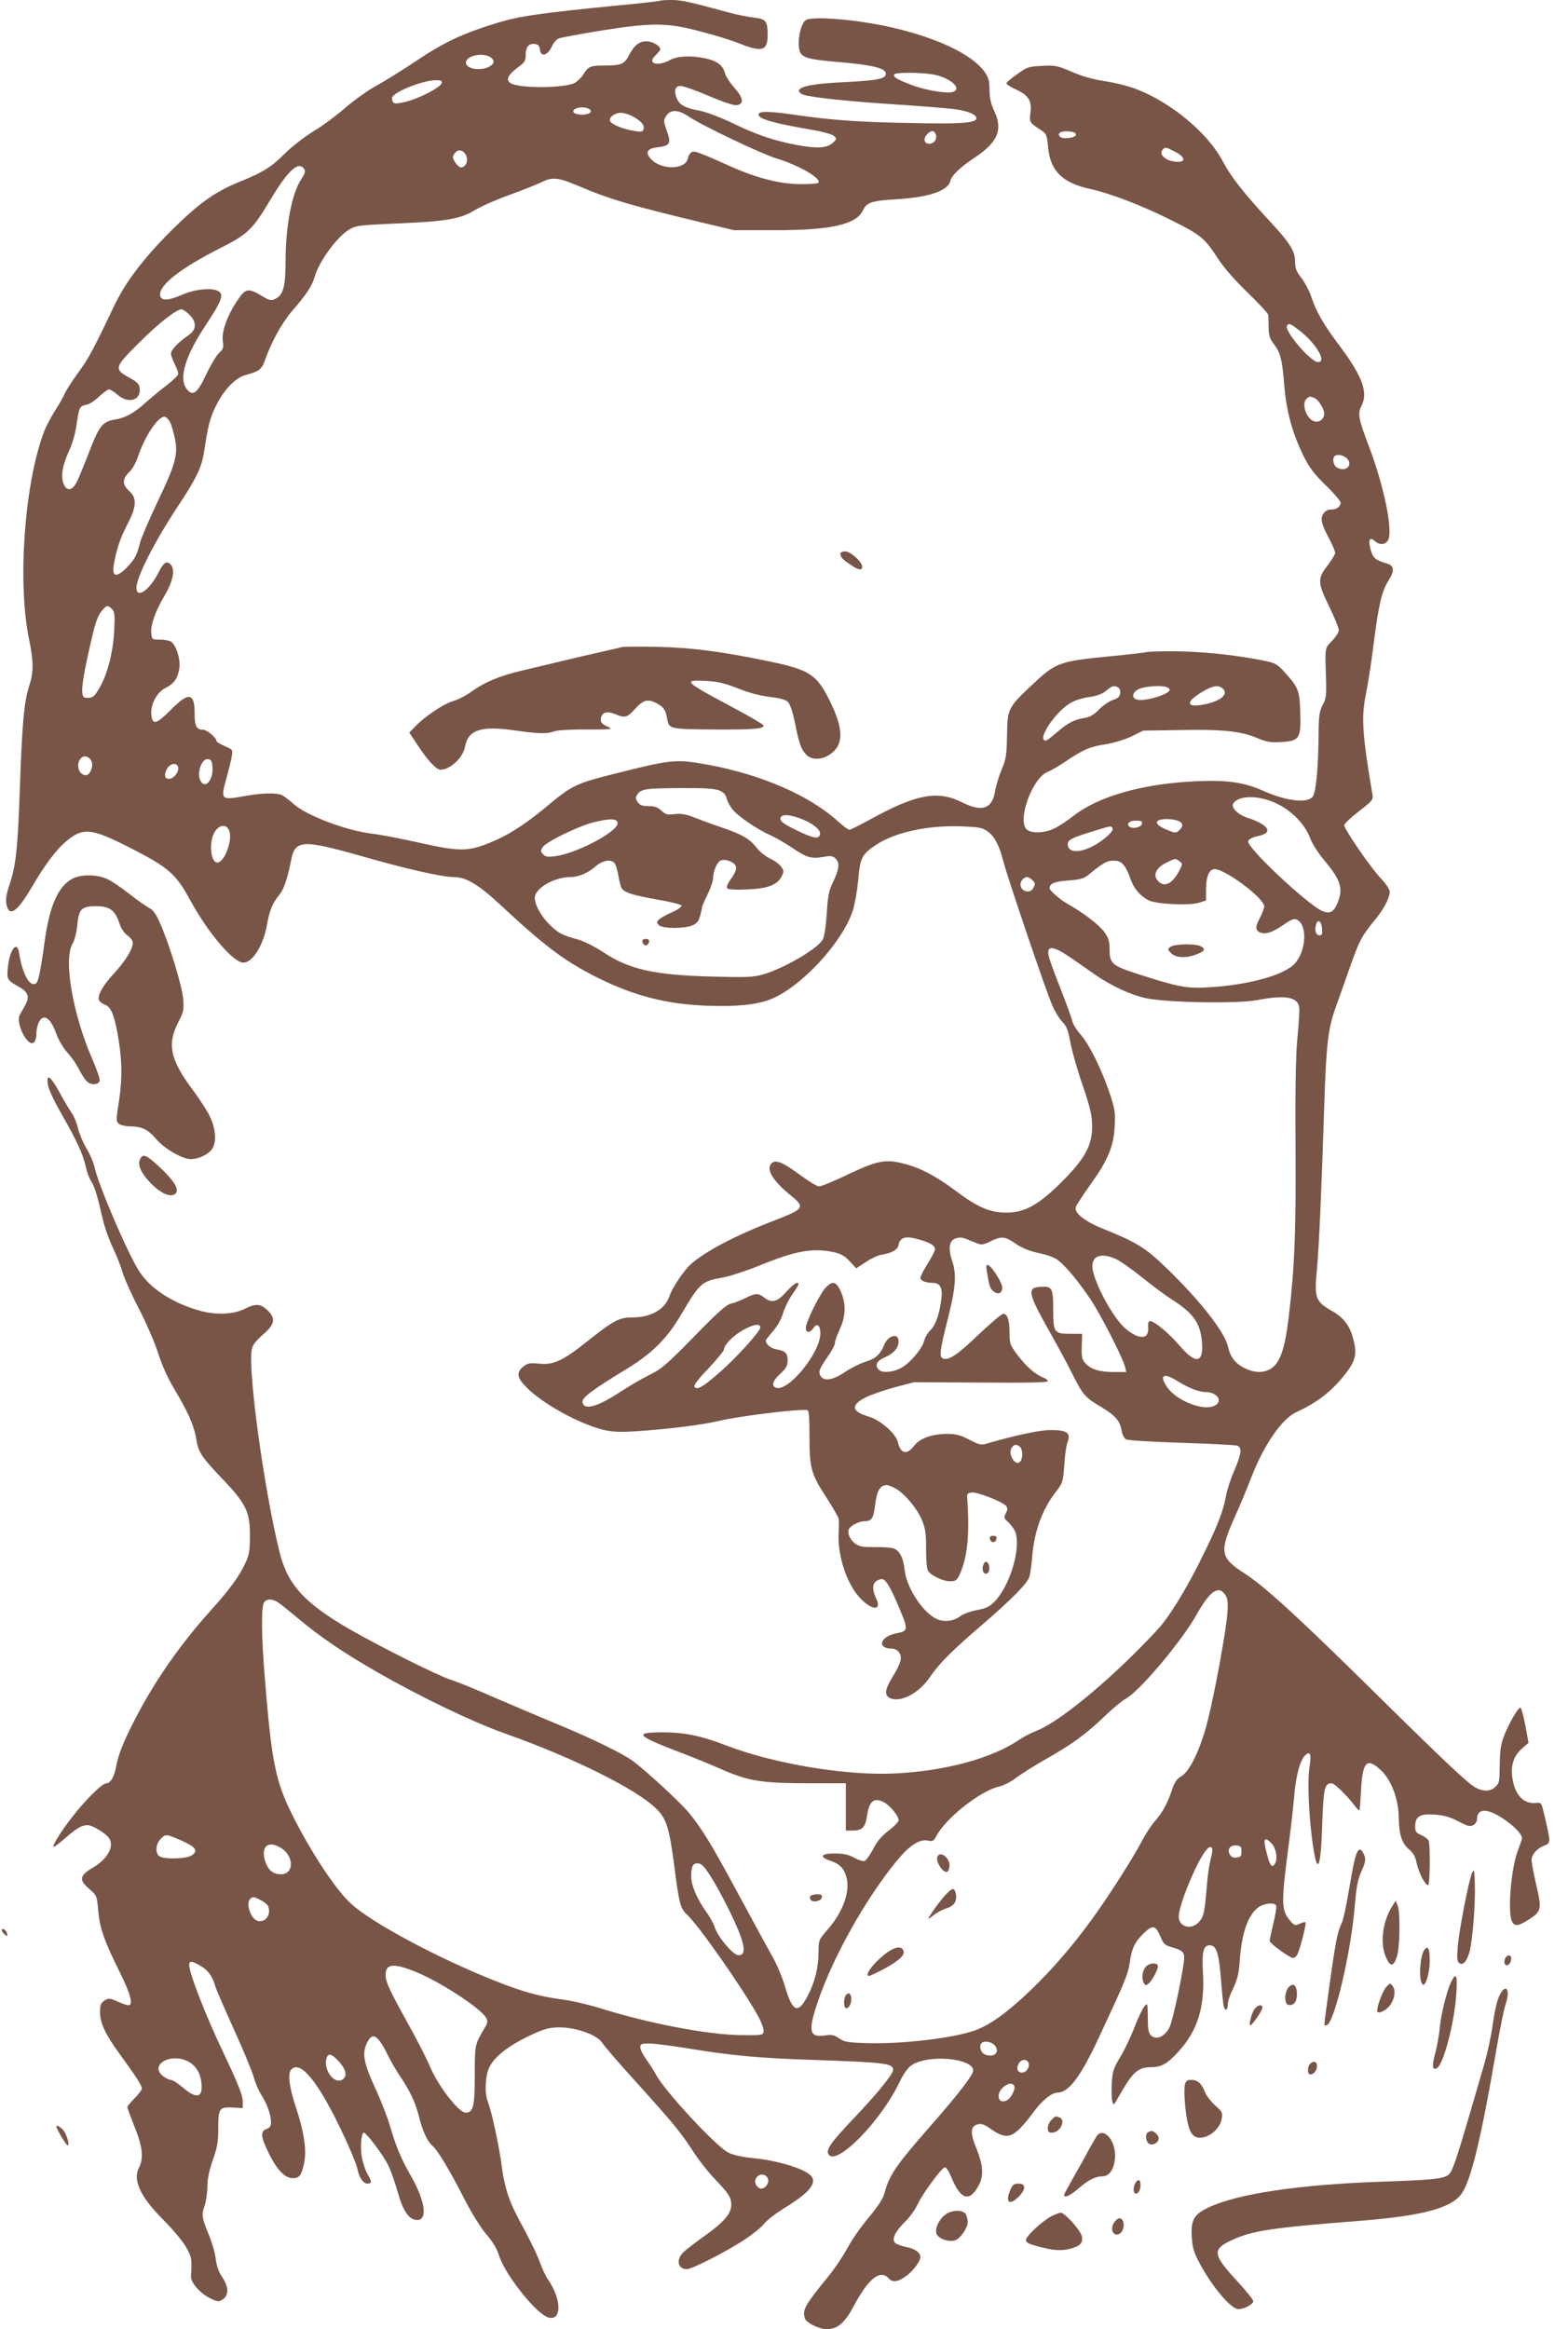 <?xml version="1.0" standalone="no"?>
<!DOCTYPE svg PUBLIC "-//W3C//DTD SVG 20010904//EN"
 "http://www.w3.org/TR/2001/REC-SVG-20010904/DTD/svg10.dtd">
<svg version="1.0" xmlns="http://www.w3.org/2000/svg"
 width="862pt" height="1280pt" viewBox="0 0 862 1280"
 preserveAspectRatio="xMidYMid meet">
<g transform="translate(0,1280) scale(0.1,-0.1)"
fill="#795548" stroke="none">
<path d="M3629 12796 c-2 -2 -103 -14 -224 -25 -434 -43 -546 -59 -666 -95
-193 -59 -294 -106 -447 -208 -78 -53 -179 -115 -223 -139 -44 -24 -120 -78
-169 -120 -48 -42 -127 -101 -176 -130 -49 -30 -119 -84 -155 -120 -77 -77
-121 -105 -252 -158 -139 -57 -224 -118 -378 -271 -150 -150 -249 -280 -311
-410 -117 -246 -142 -292 -199 -369 -34 -47 -68 -100 -75 -118 -8 -18 -32 -60
-54 -94 -21 -33 -48 -85 -59 -114 -107 -285 -146 -830 -81 -1139 25 -122 25
-181 1 -254 -28 -84 -39 -202 -51 -542 -12 -351 -22 -446 -57 -549 -17 -51
-23 -84 -18 -108 14 -77 59 -47 143 97 65 112 127 194 176 238 100 88 143 84
365 -29 207 -106 248 -141 326 -285 100 -183 238 -344 293 -344 52 0 111 97
131 214 13 74 30 114 67 159 24 29 44 87 64 188 22 114 60 117 388 24 248 -71
443 -115 507 -115 67 0 136 -41 255 -152 245 -228 354 -310 533 -400 201 -100
381 -147 605 -155 159 -6 271 5 347 35 165 64 395 310 453 487 11 33 24 108
30 167 10 124 20 142 95 193 103 70 283 110 468 104 100 -4 118 -7 147 -27 39
-28 65 -76 87 -163 23 -89 237 -721 270 -794 14 -33 39 -74 55 -90 24 -25 32
-47 44 -112 8 -45 38 -151 67 -235 43 -126 52 -166 53 -224 1 -108 -39 -181
-168 -310 -128 -127 -203 -168 -305 -168 -91 1 -156 29 -276 119 -113 84 -193
126 -286 150 -100 26 -144 18 -305 -58 -77 -37 -149 -67 -161 -67 -11 0 -59
29 -106 64 -91 67 -130 84 -153 65 -36 -30 0 -94 99 -175 86 -70 82 -76 -93
-144 -215 -83 -376 -169 -454 -239 -38 -35 -100 -128 -115 -172 -24 -74 -101
-119 -204 -119 -74 0 -102 -15 -257 -138 -128 -101 -177 -124 -255 -116 -52 5
-64 3 -88 -16 -40 -32 -35 -62 18 -115 87 -88 286 -198 416 -231 51 -13 88
-15 179 -10 171 11 364 34 460 57 116 27 431 66 488 60 9 -1 12 -35 12 -136 0
-183 8 -214 91 -341 38 -59 70 -114 70 -123 1 -9 1 -48 -1 -87 -3 -118 44
-262 112 -339 66 -75 129 -82 95 -10 -29 61 -20 98 28 107 23 4 51 -43 106
-177 42 -99 40 -109 -19 -120 -94 -17 -116 -85 -27 -85 13 0 30 -9 38 -21 19
-27 10 -60 -37 -136 -41 -67 -45 -97 -15 -114 56 -29 160 24 221 114 49 73
122 146 278 280 167 143 258 235 269 271 5 17 12 65 15 106 11 141 54 262 128
358 41 53 42 57 49 151 3 53 11 108 17 123 22 54 -2 71 -102 69 -53 -1 -202
-33 -333 -72 -40 -12 -45 -11 -104 19 -48 25 -74 32 -119 32 -86 0 -153 -24
-184 -65 -41 -53 -75 -45 -90 20 -12 48 -96 121 -160 140 -96 28 -101 64 -14
107 31 15 103 40 160 55 l103 27 368 -2 c259 -2 367 0 367 8 0 6 -12 15 -26
20 -43 17 -92 60 -139 122 -43 57 -45 64 -45 125 0 69 -12 103 -35 103 -8 0
-68 -51 -134 -113 -116 -112 -166 -145 -196 -133 -23 8 -19 42 25 215 44 173
50 249 24 323 -22 67 -16 110 19 122 19 7 37 6 57 -2 17 -7 43 -17 60 -24 25
-11 36 -9 75 10 61 30 80 28 139 -13 36 -24 74 -40 126 -51 44 -9 88 -25 106
-39 44 -34 111 -115 179 -215 57 -86 178 -322 190 -372 l7 -28 -71 0 c-78 0
-125 15 -156 50 -16 18 -20 35 -18 91 l2 69 -64 0 c-90 0 -95 7 -95 134 0 119
-6 129 -72 124 -75 -5 -68 -34 67 -273 34 -60 84 -153 110 -205 57 -114 71
-131 157 -181 78 -46 106 -78 114 -131 4 -22 14 -43 25 -48 9 -6 147 -14 306
-19 158 -5 296 -12 306 -16 26 -11 21 -48 -17 -135 -19 -43 -40 -106 -46 -141
-15 -83 -47 -165 -125 -323 -77 -158 -161 -300 -226 -382 -27 -34 -110 -120
-184 -192 -209 -202 -408 -356 -508 -394 -28 -11 -68 -32 -91 -47 -150 -103
-404 -173 -686 -187 -265 -14 -672 54 -933 156 -130 50 -225 70 -340 70 -163
0 -152 -16 73 -103 80 -30 197 -78 260 -106 140 -60 211 -71 483 -71 l187 0 0
-130 0 -130 39 0 c50 0 68 18 77 78 12 84 38 106 93 78 34 -18 81 -75 81 -99
0 -9 -24 -34 -53 -56 -37 -27 -63 -57 -86 -101 -18 -34 -40 -64 -48 -67 -8 -3
-33 5 -56 17 -31 18 -58 24 -107 24 -76 1 -89 -18 -27 -39 50 -17 74 -39 88
-83 26 -80 -13 -195 -101 -296 -49 -56 -50 -58 -50 -124 0 -84 -21 -168 -61
-243 -53 -99 -82 -87 -124 56 -15 50 -46 124 -70 165 -23 41 -104 190 -180
330 -149 277 -201 363 -276 456 -46 56 -228 225 -309 286 -50 38 -230 126
-405 198 -82 34 -235 99 -340 144 -104 46 -221 94 -260 106 -74 25 -369 172
-545 272 -255 146 -349 249 -393 428 -84 337 -175 998 -153 1112 5 27 20 47
61 83 67 57 73 90 24 136 -37 35 -65 36 -122 7 -64 -33 -167 -36 -259 -8 -148
44 -263 121 -323 214 -64 101 -222 468 -245 571 -6 27 -26 74 -45 105 -19 31
-39 80 -46 108 -6 28 -22 68 -37 89 -14 21 -44 71 -66 112 -49 89 -72 104 -63
42 3 -25 33 -89 77 -166 85 -149 117 -219 132 -289 6 -28 19 -62 28 -76 19
-26 36 -82 65 -210 9 -41 34 -112 55 -156 22 -45 46 -108 55 -140 10 -33 50
-122 90 -199 40 -77 87 -186 105 -243 20 -64 53 -137 88 -195 76 -127 110
-204 121 -276 12 -73 27 -96 149 -224 125 -131 147 -178 146 -307 0 -76 -4
-105 -22 -143 -35 -78 -87 -149 -194 -268 -166 -185 -301 -378 -409 -584 -69
-133 -97 -201 -111 -275 -10 -55 -31 -90 -53 -90 -23 0 -116 -92 -187 -184
-67 -86 -116 -166 -102 -166 3 0 32 22 63 49 65 56 91 71 123 71 24 0 94 -41
115 -68 35 -44 -3 -117 -87 -166 -73 -43 -77 -67 -20 -116 42 -36 43 -37 50
-121 9 -97 32 -163 119 -338 60 -121 75 -181 47 -181 -7 0 -35 9 -60 21 -44
19 -49 19 -72 5 -20 -14 -24 -25 -24 -64 0 -59 30 -123 106 -227 94 -129 124
-176 124 -192 0 -8 -18 -32 -40 -54 -22 -22 -40 -44 -40 -48 0 -5 18 -54 40
-109 44 -110 51 -172 24 -224 -35 -68 7 -160 131 -284 49 -49 106 -116 125
-148 34 -58 36 -69 30 -164 -3 -34 48 -93 103 -121 45 -22 49 -22 72 -7 34 23
33 69 -4 123 -19 28 -30 61 -35 99 -3 31 -20 89 -36 128 -41 99 -43 115 -25
165 8 24 15 71 15 105 0 42 10 88 30 146 25 70 30 101 30 176 0 109 6 116 82
112 l53 -3 -1 41 c0 30 -28 100 -108 268 -98 206 -186 433 -186 478 0 24 15
23 65 -7 40 -23 63 -55 80 -115 4 -14 49 -117 100 -230 51 -113 101 -232 110
-265 9 -33 28 -77 42 -98 31 -48 53 -110 53 -149 0 -21 -6 -31 -25 -38 -35
-13 -32 -43 15 -138 45 -89 87 -132 130 -132 36 0 48 16 62 83 15 72 0 171
-47 312 -36 108 -44 182 -23 203 39 39 104 -21 194 -179 66 -116 159 -320 169
-369 10 -48 32 -80 55 -80 25 0 25 10 0 53 -11 18 -24 58 -30 88 -11 55 -4
139 10 139 14 0 106 -122 133 -177 15 -28 38 -95 53 -148 30 -107 63 -155 108
-155 58 0 43 105 -33 239 -57 99 -83 162 -118 281 -14 47 -49 138 -79 202 -62
135 -73 187 -51 241 31 73 60 60 114 -47 19 -39 52 -96 73 -127 55 -81 85
-145 104 -223 19 -76 46 -135 72 -157 29 -23 96 -135 173 -286 45 -87 93 -165
125 -202 34 -39 58 -79 69 -115 34 -108 208 -326 273 -342 73 -19 72 100 -3
208 -14 21 -34 64 -45 95 -10 32 -50 114 -87 183 -83 150 -106 215 -126 369
-16 111 -52 275 -74 334 -18 47 -13 143 9 186 28 57 99 114 207 167 73 36 110
49 155 52 97 7 231 -37 260 -86 9 -15 89 -108 179 -207 213 -236 251 -283 317
-384 30 -48 85 -117 122 -156 76 -79 90 -101 90 -143 0 -46 -39 -92 -139 -164
-52 -37 -107 -79 -123 -94 -43 -42 -33 -94 18 -94 30 0 232 104 326 168 43 29
88 66 100 83 13 17 61 54 107 83 159 96 197 154 128 196 -55 34 -182 69 -287
79 -66 6 -116 17 -145 31 -67 32 -356 344 -401 433 -9 17 -32 53 -50 78 -19
26 -34 56 -34 68 0 18 6 21 48 21 26 0 117 -11 202 -25 247 -41 396 -55 695
-65 404 -14 445 -19 445 -55 0 -23 -90 -134 -222 -272 -121 -128 -149 -168
-133 -192 42 -68 288 182 389 395 21 44 46 80 65 93 88 63 341 42 341 -28 0
-24 -82 -130 -238 -308 -189 -216 -223 -265 -251 -370 -8 -28 -37 -72 -86
-130 -41 -49 -93 -123 -115 -165 -23 -43 -69 -112 -103 -154 -133 -163 -147
-187 -132 -235 8 -24 77 -58 118 -59 61 0 100 32 152 130 81 151 145 200 191
149 22 -25 54 -19 102 18 33 25 72 78 72 99 0 25 -30 46 -75 55 -27 5 -56 16
-64 23 -20 21 -1 62 55 117 25 24 55 66 68 94 28 61 135 205 151 205 7 0 23
-25 35 -55 52 -127 102 -140 154 -38 24 49 20 108 -15 193 -37 89 -35 126 7
136 20 5 37 -1 71 -26 68 -47 102 -49 147 -9 21 17 58 61 83 96 47 66 104 113
136 113 62 0 128 87 229 305 143 306 160 346 169 411 11 78 27 111 76 159 49
48 66 45 91 -14 18 -44 25 -51 64 -62 56 -16 68 -26 68 -57 0 -53 -62 -347
-81 -384 -27 -52 -74 -72 -103 -42 -12 11 -16 37 -16 97 -1 82 -1 82 -20 59
-10 -12 -35 -65 -55 -117 -20 -52 -55 -125 -78 -162 -35 -58 -41 -77 -45 -139
-2 -40 -1 -85 2 -100 7 -27 8 -26 38 27 74 132 104 159 178 159 55 0 88 19
148 85 107 116 147 248 135 441 -6 108 3 144 37 144 36 0 50 -41 61 -171 5
-68 12 -139 15 -157 6 -37 24 -34 24 5 0 15 13 54 30 87 22 47 31 81 35 146
11 158 46 258 104 299 33 23 89 28 97 8 2 -7 -4 -51 -16 -98 -11 -46 -20 -89
-20 -96 0 -12 111 -93 128 -93 5 0 15 6 21 14 13 15 55 175 48 182 -2 3 -17
-1 -32 -8 -25 -11 -29 -10 -51 15 -51 60 -52 92 -9 422 13 99 26 218 30 265 8
104 31 192 57 220 30 32 39 13 27 -60 -11 -68 -6 -229 12 -380 28 -227 50
-202 58 66 7 198 13 224 51 224 16 0 78 -60 127 -122 11 -16 23 -28 26 -28 2
0 6 49 9 108 8 158 31 184 103 120 63 -54 105 -165 105 -276 1 -82 18 -134 55
-164 25 -21 36 -41 44 -80 12 -53 46 -118 62 -118 10 0 13 219 3 245 -4 8 -22
22 -40 30 -29 12 -34 19 -34 48 0 55 26 71 107 65 51 -4 84 -13 130 -37 51
-27 65 -30 82 -21 12 6 21 21 21 33 0 59 53 61 137 7 72 -47 117 -96 109 -119
-3 -9 -14 -41 -25 -71 -34 -96 -52 -319 -31 -374 13 -34 35 -33 93 4 71 45 74
58 43 189 -14 61 -26 124 -26 139 0 32 30 65 73 81 32 13 32 18 -2 163 -17 72
-17 73 -47 70 -71 -7 -119 47 -131 147 -7 64 10 113 54 152 l36 31 -17 94
c-10 52 -22 97 -27 99 -10 7 -61 -80 -91 -155 -16 -41 -22 -78 -23 -145 -2
-114 -1 -111 -25 -135 -29 -29 -79 -26 -126 8 -54 39 -211 189 -604 577 -366
360 -544 522 -649 589 -132 85 -138 117 -57 300 30 66 73 169 95 227 70 180
168 322 248 359 121 55 205 123 279 223 50 67 55 105 29 195 -20 65 -54 106
-123 144 -78 45 -87 70 -73 212 12 125 26 439 41 911 11 340 21 423 65 545 15
41 49 138 76 214 50 144 67 176 138 261 47 57 81 121 81 154 0 13 -20 44 -49
74 -56 59 -201 270 -201 292 0 8 36 42 80 76 75 58 80 65 75 93 -56 331 -62
423 -36 551 11 55 30 174 41 265 29 226 45 296 80 354 38 59 36 87 -5 99 -65
19 -78 31 -91 80 -13 52 -4 69 25 43 25 -23 58 -20 72 6 28 52 -22 295 -106
517 -57 149 -62 178 -41 219 39 75 7 163 -123 336 -86 114 -127 186 -155 273
-10 28 -33 71 -51 95 -27 34 -35 52 -35 86 0 62 -26 104 -140 227 -141 152
-212 242 -257 327 -81 155 -281 323 -475 398 -41 16 -119 36 -174 44 -66 10
-126 27 -183 52 -77 33 -90 36 -162 32 -72 -3 -82 -6 -135 -44 -32 -22 -59
-45 -61 -50 -2 -6 19 -20 47 -33 73 -33 93 -63 85 -127 -7 -56 -6 -57 55 -97
33 -22 35 -26 42 -96 11 -130 79 -197 234 -230 106 -23 284 -91 439 -169 162
-80 188 -101 252 -200 37 -58 93 -123 169 -197 63 -61 115 -117 116 -125 1 -8
2 -40 2 -70 1 -44 7 -62 29 -91 37 -49 45 -81 57 -224 11 -142 44 -263 103
-384 33 -68 57 -101 124 -167 46 -44 83 -88 83 -96 0 -22 -21 -38 -52 -38 -18
0 -33 -8 -43 -23 -18 -28 -11 -57 34 -141 17 -32 31 -66 31 -74 0 -8 -19 -40
-42 -70 -56 -72 -55 -94 10 -227 29 -59 52 -116 52 -128 0 -12 -17 -38 -37
-59 -41 -42 -39 -30 -33 -218 2 -82 0 -101 -19 -135 -17 -33 -21 -57 -22 -145
-1 -198 -14 -338 -34 -360 -33 -36 -148 -21 -275 36 -102 45 -194 58 -360 51
-294 -13 -537 -81 -678 -190 -31 -25 -77 -55 -102 -68 -56 -28 -132 -31 -157
-6 -51 51 32 279 114 314 20 8 69 36 108 63 90 61 130 78 219 91 39 6 100 25
136 42 l65 32 201 3 c231 5 336 -6 426 -44 52 -22 74 -25 131 -22 101 6 110
19 105 164 -3 122 -10 137 -95 230 -35 37 -46 42 -123 57 -149 29 -331 47
-475 48 -78 0 -147 -2 -155 -5 -8 -3 -89 -12 -180 -21 -303 -29 -314 -34 -454
-166 -124 -117 -128 -125 -130 -272 -2 -108 -5 -129 -30 -187 -15 -36 -31 -90
-36 -120 -16 -96 -73 -114 -181 -59 -134 67 -252 45 -501 -92 -59 -32 -112
-59 -118 -59 -7 0 -35 21 -64 47 -157 142 -417 255 -711 310 -176 32 -200 30
-484 -41 -249 -62 -262 -68 -413 -194 -116 -96 -209 -155 -305 -193 -120 -49
-168 -49 -384 -1 -101 23 -221 46 -267 51 -142 18 -357 99 -428 163 -21 19
-49 40 -61 47 -31 16 -113 14 -216 -5 -121 -22 -125 -18 -93 96 13 47 27 102
30 123 7 37 6 38 -39 57 -25 11 -45 23 -45 28 0 18 -53 62 -74 62 -36 0 -46
20 -46 90 0 114 -33 119 -131 19 -79 -80 -102 -86 -107 -26 -5 57 31 123 79
147 47 24 66 51 75 108 7 47 -15 120 -43 144 -9 7 -37 13 -62 13 -45 0 -46 1
-49 34 -5 46 21 121 74 210 46 78 58 143 32 169 -22 22 -38 12 -67 -45 -49
-97 -121 -146 -121 -83 0 58 101 256 230 451 99 149 128 210 141 290 24 156
32 188 65 256 43 89 109 159 167 173 69 18 86 30 103 79 35 100 95 209 149
271 78 90 111 139 124 186 23 86 126 226 193 264 37 21 60 23 262 32 269 11
349 25 428 74 33 20 119 58 192 84 73 27 152 58 174 69 58 30 90 26 200 -20
170 -73 297 -110 677 -201 l180 -43 225 0 c310 0 447 31 484 109 21 44 49 53
183 61 176 10 284 46 297 99 8 33 52 75 136 131 126 84 154 152 106 255 -19
40 -26 72 -26 115 0 48 -5 68 -25 97 -88 129 -405 250 -757 288 -130 13 -211
13 -230 -2 -31 -24 -49 -139 -28 -177 15 -29 56 -39 199 -51 194 -16 271 -34
271 -65 0 -28 -45 -37 -220 -46 -174 -8 -250 -22 -258 -46 -2 -7 8 -17 23 -23
41 -15 254 -38 525 -55 135 -9 276 -20 315 -26 72 -10 119 -32 112 -52 -7 -23
-89 -29 -357 -23 -299 5 -440 16 -655 47 -135 19 -185 19 -185 -1 0 -24 85
-48 303 -85 57 -10 104 -24 113 -33 15 -15 14 -18 -10 -39 -33 -28 -87 -30
-200 -9 -124 24 -215 55 -342 116 -70 34 -149 64 -185 71 -84 16 -113 32 -128
68 -17 39 -11 65 16 69 13 2 82 -22 154 -53 78 -33 141 -55 157 -53 44 5 40
39 -11 96 -25 28 -48 64 -52 81 -9 40 -44 67 -106 80 -79 17 -154 14 -196 -9
-71 -38 -128 -19 -79 26 14 14 26 28 26 33 0 18 -41 43 -74 44 -41 1 -69 -21
-97 -75 -25 -49 -44 -58 -128 -58 -86 0 -95 -4 -122 -46 -11 -19 -34 -41 -50
-50 -59 -30 -313 -30 -354 0 -25 18 -12 45 40 84 40 29 45 37 45 71 0 44 18
64 52 59 17 -2 24 -11 26 -31 5 -42 42 -33 65 16 9 21 27 42 40 46 12 5 117
24 232 43 284 45 364 44 550 -6 77 -20 168 -48 202 -62 132 -53 163 -45 163
43 0 79 -9 89 -80 97 -33 4 -93 16 -133 27 -219 60 -262 69 -315 69 -32 0 -61
-2 -63 -4z m-932 -311 c26 -18 21 -38 -13 -54 -56 -25 -135 -4 -121 33 13 34
96 47 134 21z m2442 -96 c92 -20 154 -80 96 -95 -38 -9 -157 12 -234 43 -74
29 -93 41 -85 54 7 13 163 11 223 -2z m-2711 -46 c-4 -23 -131 -88 -204 -104
-46 -10 -57 -10 -64 1 -4 7 -6 19 -4 25 13 32 168 93 237 94 31 1 38 -2 35
-16z m811 -142 c23 -15 2 -31 -39 -31 -41 0 -62 16 -39 31 8 5 25 9 39 9 14 0
31 -4 39 -9z m548 -42 c68 -47 398 -204 479 -229 127 -38 255 -113 232 -135
-3 -4 -46 -7 -95 -7 -108 0 -236 31 -374 92 -192 86 -212 93 -228 83 -9 -6
-17 -20 -19 -31 -10 -66 -148 -69 -205 -4 -31 34 -18 56 33 62 76 9 82 19 53
100 -16 45 -16 49 0 74 24 36 66 34 124 -5z m-303 -2 c45 -25 62 -48 53 -69
-4 -13 -14 -14 -59 -6 -59 10 -120 37 -125 54 -6 20 27 44 60 44 18 0 50 -10
71 -23z m1661 -97 c8 -25 -10 -50 -37 -50 -27 0 -34 27 -13 50 23 26 42 25 50
0z m770 0 c0 -18 -72 -27 -87 -12 -19 19 3 33 45 30 29 -2 42 -8 42 -18z m541
-92 c70 -35 64 -68 -10 -54 -44 8 -74 40 -56 61 16 19 15 19 66 -7z m-3890
-33 c7 -27 -10 -55 -32 -55 -14 0 -44 38 -44 57 0 6 7 19 16 27 20 21 51 5 60
-29z m-893 -65 c7 -12 2 -26 -16 -54 -52 -75 -87 -258 -87 -448 0 -144 -13
-191 -58 -211 -19 -9 -30 -8 -56 7 -96 58 -104 56 -158 -26 -51 -78 -81 -164
-73 -213 5 -36 2 -44 -21 -65 -15 -14 -46 -66 -70 -117 -48 -103 -74 -123
-106 -83 -48 59 -11 182 106 358 83 125 96 160 71 179 -34 24 -129 16 -207
-18 -78 -34 -118 -33 -118 3 0 56 118 147 336 257 144 73 172 99 268 259 101
169 158 220 189 172z m-632 -799 c41 -41 40 -82 -3 -112 -55 -37 -98 -82 -98
-101 0 -11 9 -36 20 -58 11 -22 20 -46 20 -54 0 -8 -28 -36 -62 -62 -35 -26
-87 -70 -117 -96 -63 -58 -113 -85 -171 -94 -66 -11 -86 -36 -140 -178 -27
-70 -58 -145 -68 -165 -25 -48 -55 -52 -72 -11 -17 42 -7 102 29 181 19 39 35
97 42 146 14 96 17 102 55 109 16 3 47 23 69 45 23 21 47 39 54 39 7 0 29 -13
48 -30 58 -51 129 -30 121 36 -2 23 -14 35 -58 59 -84 47 -82 56 52 189 108
108 207 186 236 186 8 0 27 -13 43 -29z m6106 -90 c90 -71 148 -171 99 -171
-40 0 -188 173 -171 200 10 16 20 12 72 -29z m84 -371 c20 -11 49 -60 49 -83
0 -29 -26 -50 -53 -43 -44 11 -74 95 -45 124 15 15 24 15 49 2z m-6297 -128
c8 -15 20 -56 27 -90 19 -90 4 -143 -95 -350 -46 -97 -90 -199 -97 -227 -16
-68 -31 -93 -77 -139 -53 -51 -77 -45 -67 17 15 87 36 151 75 225 51 97 54
145 10 184 -38 34 -39 66 0 103 16 15 37 51 46 79 38 114 110 226 148 226 8 0
22 -13 30 -28z m6468 -199 c40 -36 -1 -80 -51 -53 -20 10 -29 49 -14 63 12 12
46 7 65 -10z m-6786 -830 c14 -14 16 -32 12 -117 -6 -121 -38 -244 -82 -318
-26 -45 -36 -53 -61 -53 -27 0 -30 4 -33 33 -3 34 14 131 55 305 17 74 33 117
50 137 29 35 35 36 59 13z m5532 -432 c8 -4 12 -19 10 -32 -2 -18 -13 -27 -41
-36 -20 -7 -54 -30 -75 -52 -27 -28 -49 -41 -77 -46 -60 -9 -97 -29 -154 -79
-29 -25 -56 -46 -61 -46 -56 0 57 168 143 211 22 12 66 25 99 29 40 6 68 17
89 34 32 28 46 31 67 17z m266 3 c9 -3 16 -10 16 -15 0 -24 -135 -65 -178 -54
-37 9 -26 47 18 62 38 13 119 17 144 7z m310 -10 c33 -33 -24 -74 -126 -89
-82 -12 -74 24 17 76 56 33 86 36 109 13z m-6219 -403 c8 -27 -11 -71 -33 -71
-40 0 -58 62 -26 94 18 19 49 7 59 -23z m663 -29 c5 -75 -46 -124 -69 -66 -16
45 12 117 45 112 17 -2 22 -11 24 -46z m-188 -4 c0 -27 -27 -58 -51 -58 -24 0
-29 20 -12 53 17 35 63 39 63 5z m2974 -122 c23 -9 36 -23 40 -42 4 -16 18
-43 32 -61 28 -37 140 -113 209 -143 27 -12 81 -43 120 -69 79 -54 106 -62
172 -50 38 7 50 6 65 -8 25 -23 23 -57 -11 -127 -25 -52 -30 -78 -36 -176 -4
-68 -13 -126 -22 -143 -25 -49 -213 -159 -328 -192 -51 -15 -89 -17 -275 -12
-322 8 -460 39 -602 133 -45 30 -108 62 -138 70 -90 25 -109 35 -155 79 -49
48 -85 111 -85 151 0 52 106 114 196 114 45 0 98 23 140 60 37 32 84 40 103
16 6 -8 16 -40 21 -71 5 -31 14 -63 20 -70 18 -22 65 -36 196 -59 70 -12 129
-27 131 -33 2 -6 -23 -24 -56 -38 -76 -35 -93 -52 -66 -71 25 -18 135 -18 180
0 26 11 36 23 44 53 6 21 11 43 11 48 0 6 14 37 30 70 16 33 30 72 30 86 0 39
20 88 40 99 25 13 77 -6 86 -32 4 -14 -4 -34 -26 -66 -21 -29 -28 -48 -22 -54
6 -6 51 -9 109 -6 113 5 165 24 189 70 14 27 14 32 -1 54 -8 13 -36 34 -60 45
-25 12 -59 38 -75 60 -41 51 -81 74 -197 113 -54 19 -123 44 -153 56 -41 16
-66 20 -101 16 -40 -5 -49 -3 -73 19 -20 19 -38 25 -71 25 -34 0 -47 5 -59 22
-13 19 -14 25 -2 42 20 30 44 34 239 35 131 1 186 -3 211 -13z m3069 -74 c81
-40 155 -117 180 -190 11 -29 44 -81 79 -122 89 -107 103 -152 72 -230 -22
-54 -44 -65 -88 -45 -87 42 -411 347 -404 381 2 12 19 21 53 29 87 18 63 61
-57 101 -57 19 -95 59 -76 82 37 44 145 41 241 -6z m-2632 -77 c71 -25 121
-63 117 -88 -4 -31 -35 -26 -135 23 -62 31 -83 46 -83 60 0 25 39 27 101 5z
m-996 -30 c0 -46 -226 -165 -341 -180 -41 -6 -54 -4 -68 10 -15 15 -15 20 -3
39 19 29 187 112 277 136 94 24 135 23 135 -5z m3079 15 c31 -11 33 -30 8 -54
-18 -15 -22 -15 -70 5 -50 21 -66 42 -39 52 21 9 75 7 101 -3z m-196 -17 c-4
-20 -54 -31 -70 -15 -17 17 1 32 38 32 28 0 35 -4 32 -17z m-5018 -38 c20 -52
-26 -175 -65 -175 -38 0 -48 113 -15 168 25 41 66 45 80 7z m4856 13 c5 -7 -8
-25 -32 -46 -97 -84 -214 -107 -214 -41 0 23 20 34 133 69 112 34 104 33 113
18z m368 -181 c18 -13 18 -15 1 -48 -39 -77 -84 -99 -120 -59 -28 31 -10 70
45 98 52 26 51 26 74 9z m-305 -23 c11 -14 27 -46 35 -72 18 -53 52 -94 99
-119 41 -22 222 -31 278 -14 l39 12 0 59 c0 68 14 106 41 113 48 13 279 -157
279 -205 0 -9 -11 -38 -24 -63 -27 -50 -25 -71 6 -81 29 -9 64 3 120 41 52 36
65 40 84 27 52 -34 43 -169 -17 -236 -56 -64 -252 -119 -476 -132 -119 -7
-167 2 -384 72 -144 46 -159 59 -159 133 0 48 -5 65 -29 99 -29 40 -113 104
-201 154 -44 25 -100 74 -100 87 1 26 25 36 100 42 62 4 87 11 108 27 89 72
106 82 143 82 28 0 42 -6 58 -26z m-505 -80 c19 -18 19 -20 6 -45 -18 -33 -70
-18 -70 21 0 19 19 40 36 40 7 0 20 -7 28 -16z m1594 -267 c2 -28 0 -37 -13
-37 -20 0 -29 23 -21 56 9 36 30 24 34 -19z m-1386 -157 c40 -28 102 -71 138
-96 92 -64 197 -112 282 -130 116 -24 500 -31 609 -10 163 31 231 16 232 -50
1 -16 -4 -90 -11 -164 -9 -91 -12 -288 -10 -600 3 -466 -5 -650 -37 -925 -22
-186 -50 -261 -106 -291 -39 -20 -85 -18 -136 7 -51 25 -79 60 -92 118 -18 81
-153 253 -339 433 -116 112 -163 141 -357 219 -93 38 -151 85 -141 115 3 11
40 67 81 125 96 134 127 208 133 319 4 76 1 96 -27 180 -45 134 -111 267 -159
323 -23 26 -44 60 -47 75 -3 15 -32 95 -64 177 -33 83 -62 163 -65 178 -15 63
20 62 116 -3z m-818 -1555 c55 -17 76 -31 76 -51 0 -8 -18 -43 -40 -78 -22
-35 -40 -70 -40 -78 0 -16 28 -28 67 -28 41 0 56 -27 48 -88 -10 -83 -32 -146
-60 -172 -14 -13 -30 -40 -35 -60 -13 -47 -81 -125 -131 -150 -43 -22 -99 -26
-117 -8 -25 25 -13 49 33 69 49 22 75 52 75 87 0 49 -58 35 -80 -20 -20 -51
-48 -76 -104 -92 -28 -9 -78 -34 -111 -56 -68 -46 -117 -53 -135 -20 -12 23
-7 36 47 114 18 26 33 56 33 66 0 10 12 44 27 76 33 72 35 140 5 207 -25 57
-48 61 -88 15 -34 -42 -104 -185 -104 -215 0 -29 23 -30 42 -1 19 29 38 15 38
-29 0 -108 -178 -325 -245 -299 -26 10 -17 39 25 77 32 29 40 44 40 72 0 41
-12 53 -63 62 -31 6 -57 28 -57 49 0 3 18 26 40 51 24 28 46 67 55 99 9 29 31
75 50 102 19 27 35 52 35 56 0 20 -27 3 -68 -42 -50 -56 -80 -63 -122 -30 -33
25 -45 25 -105 -5 -27 -13 -63 -27 -80 -30 -22 -5 -77 -54 -200 -181 -148
-151 -179 -178 -241 -208 -39 -19 -112 -61 -162 -94 -130 -85 -203 -105 -210
-56 -3 23 58 69 248 184 135 83 218 165 294 295 103 175 114 184 228 204 36 6
128 36 205 67 199 81 291 97 405 73 41 -9 61 -20 89 -50 l36 -39 52 34 c29 20
69 38 89 41 52 8 86 27 91 50 8 48 40 56 125 30z m1071 -104 c22 -10 88 -56
145 -102 58 -47 130 -100 160 -119 122 -77 160 -132 168 -240 8 -114 -36 -118
-127 -11 -52 62 -136 131 -157 131 -11 0 -14 -10 -12 -36 5 -66 -50 -68 -124
-6 -60 51 -150 207 -178 310 -22 84 32 115 125 73z m-1955 -376 c0 -21 -132
-167 -224 -247 -92 -80 -121 -97 -137 -81 -8 8 13 37 75 102 47 50 86 98 86
105 0 24 50 76 104 106 56 32 96 39 96 15z m2295 -296 c56 -35 116 -59 151
-59 72 0 103 -59 41 -79 -67 -22 -206 37 -253 109 -43 65 -16 78 61 29z m-867
-361 c14 -14 16 -57 3 -77 -23 -36 -71 31 -51 70 12 22 30 25 48 7z m-692
-224 c52 -25 129 -116 154 -182 18 -45 22 -77 21 -156 0 -54 4 -107 10 -117
14 -26 82 -59 122 -59 30 0 37 5 51 34 44 93 57 218 44 411 -3 37 -1 40 24 43
30 4 170 -51 189 -74 9 -12 9 -20 -1 -40 -13 -23 -12 -27 14 -50 15 -14 31
-37 37 -51 34 -89 -29 -300 -115 -386 -27 -27 -47 -37 -95 -45 -33 -6 -73 -20
-89 -32 -44 -33 -103 -37 -146 -10 -75 45 -153 172 -163 263 -7 66 -27 105
-59 117 -13 5 -60 9 -103 8 -60 -1 -85 2 -105 16 -30 19 -49 58 -40 81 8 20
56 45 86 45 39 0 49 15 58 82 10 85 26 114 63 117 5 1 24 -6 43 -15z m1820
-589 c14 -21 16 -41 11 -103 -7 -95 -67 -426 -107 -585 -37 -151 -98 -281
-145 -308 -26 -15 -38 -33 -51 -72 -25 -76 -52 -126 -95 -175 -21 -24 -53 -74
-72 -110 -41 -81 -176 -293 -266 -418 -106 -148 -224 -285 -346 -402 -126
-121 -226 -193 -308 -221 -123 -43 -405 -75 -591 -69 -107 3 -126 7 -154 27
-27 18 -39 21 -77 15 -86 -12 -94 23 -40 183 82 244 263 568 436 778 68 83
125 120 169 110 27 -6 32 -3 48 26 53 99 242 248 345 271 23 5 64 26 92 47 27
21 100 67 160 101 150 85 225 140 325 236 47 45 99 88 116 97 75 38 311 318
394 467 72 128 120 160 156 105z m-5206 -42 c14 -9 63 -49 110 -88 118 -99
247 -187 435 -295 238 -136 520 -272 700 -336 376 -133 728 -308 834 -415 55
-54 70 -104 97 -307 27 -212 34 -240 70 -273 66 -61 302 -399 389 -554 20 -36
35 -75 33 -87 -3 -23 -5 -23 -123 -22 -184 2 -505 63 -783 150 -62 19 -149 39
-195 45 -126 16 -229 44 -382 106 -312 124 -668 315 -784 420 -84 76 -220 281
-325 491 -92 184 -114 295 -151 762 -18 216 -19 373 -5 401 13 24 47 25 80 2z
m-503 -1322 c52 -26 60 -46 27 -67 -31 -21 -156 -23 -179 -4 -23 19 -19 67 9
95 23 23 27 24 64 11 21 -8 57 -23 79 -35z m5962 0 c26 -26 36 -82 21 -111
-16 -29 -28 -16 -45 51 -23 84 -16 100 24 60z m-5442 -28 c71 -46 69 -143 -3
-143 -38 0 -64 18 -80 55 -38 92 6 138 83 88z m5278 -18 c0 -25 -4 -31 -27
-33 -19 -2 -30 3 -38 18 -15 28 4 52 39 48 22 -2 26 -8 26 -33z m-161 17 c3
-5 -1 -32 -9 -61 -7 -28 -16 -86 -19 -129 -14 -165 -17 -181 -43 -212 -41 -49
-113 -31 -113 28 0 59 91 283 143 354 21 29 32 34 41 20z m-2760 -149 c53 -83
136 -247 166 -329 27 -76 24 -109 -10 -109 -29 0 -113 99 -131 154 -6 20 -27
58 -47 85 -51 72 -82 145 -82 193 0 57 8 73 36 73 19 0 34 -15 68 -67z m-2430
-168 c18 -47 -14 -92 -57 -81 -38 9 -67 95 -42 120 15 14 19 14 54 -4 21 -10
41 -26 45 -35z m820 -365 c134 -56 350 -198 378 -248 10 -20 10 -29 -7 -55
-55 -94 -55 -92 -55 -262 0 -170 -8 -205 -50 -205 -39 0 -155 151 -198 258
-16 37 -69 142 -120 233 -104 188 -122 227 -122 267 0 62 47 65 174 12z m3170
-396 c38 -37 5 -75 -48 -55 -25 10 -36 47 -19 64 12 13 51 7 67 -9z m-3600
-94 c41 -46 47 -84 15 -100 -43 -23 -100 54 -85 116 9 34 28 30 70 -16z m-840
6 c45 -19 74 -59 82 -113 13 -89 -21 -103 -97 -38 -29 25 -60 45 -70 45 -9 0
-28 9 -43 21 -73 57 30 126 128 85z m4630 -12 c9 -22 -11 -54 -35 -54 -25 0
-34 22 -19 49 13 25 45 28 54 5z m-78 -128 c8 -20 -22 -73 -46 -81 -26 -8 -40
1 -40 27 0 45 72 90 86 54z m-1356 -505 c15 -28 -21 -71 -47 -55 -23 14 -28
41 -13 59 17 21 47 19 60 -4z"/>
<path d="M3532 7623 c2 -10 10 -18 18 -18 8 0 16 8 18 18 2 12 -3 17 -18 17
-15 0 -20 -5 -18 -17z"/>
<path d="M6435 7597 c-17 -13 -17 -15 3 -35 27 -27 84 -29 142 -6 44 18 49 28
21 44 -29 15 -144 13 -166 -3z"/>
<path d="M5442 4343 c2 -10 10 -18 18 -18 8 0 16 8 18 18 2 12 -3 17 -18 17
-15 0 -20 -5 -18 -17z"/>
<path d="M5404 4195 c-8 -31 10 -55 27 -38 14 14 8 55 -8 60 -7 3 -15 -7 -19
-22z"/>
<path d="M5155 2600 c-16 -26 31 -100 54 -85 6 3 11 19 11 34 0 41 -48 79 -65
51z"/>
<path d="M5199 2388 c-28 -30 -73 -91 -94 -128 -5 -8 6 -3 23 12 18 15 51 33
73 40 45 13 63 42 53 84 -8 32 -19 30 -55 -8z"/>
<path d="M4865 2061 c-50 -39 -95 -91 -95 -111 0 -14 4 -13 63 16 93 47 138
83 135 107 -5 37 -47 32 -103 -12z"/>
<path d="M4652 1838 c-13 -13 -16 -60 -5 -71 12 -13 33 15 33 44 0 32 -12 43
-28 27z"/>
<path d="M4620 9758 c0 -20 12 -32 55 -61 45 -31 65 -34 65 -11 0 26 -65 84
-94 84 -14 0 -26 -6 -26 -12z"/>
<path d="M3420 9244 c-14 -3 -117 -27 -230 -53 -113 -27 -257 -61 -320 -76
-124 -29 -207 -64 -283 -119 -26 -19 -71 -42 -100 -50 -51 -16 -156 -86 -209
-143 l-28 -29 46 -69 c58 -88 103 -135 126 -135 53 0 123 66 134 125 17 94 87
118 273 91 136 -19 179 -20 218 -5 16 6 93 11 178 10 135 0 147 1 119 14 -38
16 -47 29 -39 55 9 27 36 33 78 15 54 -22 64 -19 109 30 44 49 69 55 117 31
39 -21 51 -38 59 -87 10 -56 11 -56 268 -58 209 -1 267 4 261 23 -2 6 -76 49
-164 96 -274 146 -284 155 -150 148 64 -4 103 -13 176 -42 60 -24 122 -40 174
-46 56 -7 87 -15 99 -28 11 -11 26 -55 38 -113 22 -113 34 -147 62 -176 29
-31 84 -30 129 0 79 53 79 139 -2 301 -70 140 -111 166 -334 212 -260 54 -425
75 -605 79 -96 2 -186 2 -200 -1z"/>
<path d="M400 7972 c-79 -40 -128 -149 -155 -349 -24 -175 -35 -224 -51 -230
-34 -13 -72 60 -89 170 -11 73 -53 17 -62 -82 -6 -64 -3 -68 61 -104 50 -28
60 -55 36 -98 -10 -19 -24 -44 -31 -56 -25 -46 44 -180 77 -152 8 6 14 26 14
45 0 43 16 83 35 90 24 10 51 -21 75 -88 12 -34 39 -79 60 -102 22 -23 50 -64
64 -92 14 -28 34 -58 45 -68 23 -21 65 -18 69 6 2 9 -17 64 -42 121 -107 247
-158 547 -107 631 11 18 22 61 26 104 9 88 23 102 106 102 71 0 101 -22 124
-90 10 -32 27 -57 46 -71 16 -11 29 -29 29 -40 0 -35 -40 -99 -101 -166 -61
-65 -95 -124 -85 -149 3 -8 17 -19 30 -24 34 -12 51 -50 70 -147 27 -145 30
-249 11 -378 -18 -114 -17 -118 0 -132 11 -7 38 -13 60 -13 64 0 99 -17 143
-69 46 -54 144 -111 192 -111 42 0 98 27 117 57 25 38 19 114 -15 181 -15 31
-57 95 -92 142 -124 166 -142 250 -81 370 30 58 33 70 28 130 -5 69 -78 308
-129 421 -20 46 -38 70 -56 78 -14 7 -63 41 -109 77 -45 36 -102 74 -125 84
-55 25 -141 26 -188 2z"/>
<path d="M771 6432 c-16 -30 0 -72 51 -127 57 -62 118 -90 143 -64 22 22 -6
68 -86 144 -73 68 -92 77 -108 47z"/>
<path d="M5425 5814 c13 -82 17 -92 35 -109 25 -22 50 -13 50 19 0 26 -57 117
-78 124 -10 3 -12 -5 -7 -34z"/>
<path d="M7462 2623 c-13 -26 -21 -61 -48 -220 -13 -79 -30 -156 -38 -172 -22
-42 -34 -101 -67 -339 -34 -249 -32 -222 -18 -222 42 0 137 400 158 668 8 96
16 135 36 180 21 46 24 63 16 84 -13 35 -28 43 -39 21z"/>
<path d="M8092 2506 c-18 -42 -70 -309 -78 -403 -5 -63 -4 -81 8 -91 20 -16
42 9 57 63 17 64 32 262 29 365 -3 88 -4 93 -16 66z"/>
<path d="M4454 2379 c-3 -6 -2 -15 4 -21 15 -15 56 -5 60 15 3 13 -3 17 -27
17 -16 0 -33 -5 -37 -11z"/>
<path d="M7651 2320 c-52 -85 -65 -203 -31 -278 23 -52 40 -51 59 4 17 47 20
247 4 284 l-10 25 -22 -35z"/>
<path d="M10 2192 c0 -5 7 -16 16 -23 14 -12 16 -11 13 5 -4 20 -29 35 -29 18z"/>
<path d="M7832 2087 c-27 -33 -35 -178 -10 -193 16 -10 38 65 38 130 0 65 -9
86 -28 63z"/>
<path d="M8282 2048 c-17 -17 -15 -48 2 -48 18 0 32 38 19 51 -5 5 -14 4 -21
-3z"/>
<path d="M6296 1988 c-18 -25 -21 -65 -7 -87 8 -13 12 -13 26 -1 22 19 57 88
50 100 -11 18 -54 10 -69 -12z"/>
<path d="M7977 1907 c-24 -50 -55 -175 -62 -251 -3 -38 -15 -101 -25 -140 -19
-68 -16 -97 10 -81 36 22 96 250 106 408 7 104 -1 123 -29 64z"/>
<path d="M7085 1880 c-25 -27 -26 -93 -2 -98 28 -6 47 17 47 58 0 49 -20 67
-45 40z"/>
<path d="M7622 1882 c-22 -22 -60 -128 -49 -139 11 -10 54 14 71 40 24 35 29
79 13 101 -14 19 -14 19 -35 -2z"/>
<path d="M8240 1826 c-11 -24 -26 -92 -34 -152 -8 -60 -28 -154 -44 -209 -172
-593 -177 -607 -210 -623 -31 -17 -104 -23 -373 -32 -442 -16 -776 -66 -935
-141 -81 -38 -99 -70 -92 -166 4 -59 12 -85 47 -148 67 -125 170 -245 209
-245 31 0 82 27 82 44 0 7 -38 55 -85 106 -140 151 -143 179 -32 230 110 51
220 68 697 105 357 28 518 72 570 157 51 83 103 302 185 777 20 117 43 231 51
253 31 88 0 126 -36 44z"/>
<path d="M6895 1757 c-16 -25 -31 -87 -21 -87 10 0 66 82 66 97 0 21 -28 15
-45 -10z"/>
<path d="M7202 1458 c-16 -16 -15 -58 1 -58 20 0 37 22 37 47 0 25 -19 30 -38
11z"/>
<path d="M6514 1344 c-8 -32 2 -158 17 -218 15 -60 38 -80 83 -72 47 9 93 54
102 100 6 36 4 41 -35 75 -22 20 -48 52 -56 73 -20 49 -41 68 -76 68 -23 0
-30 -5 -35 -26z"/>
<path d="M5780 1150 c-11 -11 -20 -31 -20 -45 0 -20 5 -25 23 -25 45 0 79 70
41 84 -22 8 -22 8 -44 -14z"/>
<path d="M310 1114 c0 -14 54 -104 62 -104 11 0 -1 49 -19 77 -14 20 -43 39
-43 27z"/>
<path d="M6313 1083 c-18 -6 -16 -48 1 -62 20 -16 56 3 56 29 0 16 -29 42 -42
39 -2 0 -9 -3 -15 -6z"/>
<path d="M6027 1058 c-8 -13 -30 -52 -50 -88 -19 -36 -56 -101 -81 -145 -25
-44 -46 -83 -46 -87 0 -19 32 -5 75 32 59 51 96 70 135 70 42 0 70 47 70 116
0 90 -69 158 -103 102z"/>
<path d="M6238 796 c-6 -14 -8 -32 -4 -41 10 -26 36 1 36 36 0 35 -16 38 -32
5z"/>
<path d="M5554 765 c-29 -70 -5 -88 47 -36 40 40 39 71 -2 71 -25 0 -32 -6
-45 -35z"/>
<path d="M5195 628 c-36 -28 -59 -82 -45 -107 14 -27 70 -44 102 -32 29 11 68
68 68 100 0 12 -5 31 -10 42 -15 27 -79 26 -115 -3z"/>
<path d="M5779 620 c-51 -27 -139 -109 -139 -130 0 -13 15 -21 58 -33 91 -25
134 -28 186 -15 55 15 72 33 63 70 -9 34 -94 128 -115 128 -10 -1 -33 -9 -53
-20z"/>
<path d="M6124 585 c-19 -29 -10 -65 16 -65 25 0 43 35 36 66 -8 31 -31 31
-52 -1z"/>
</g>
</svg>
